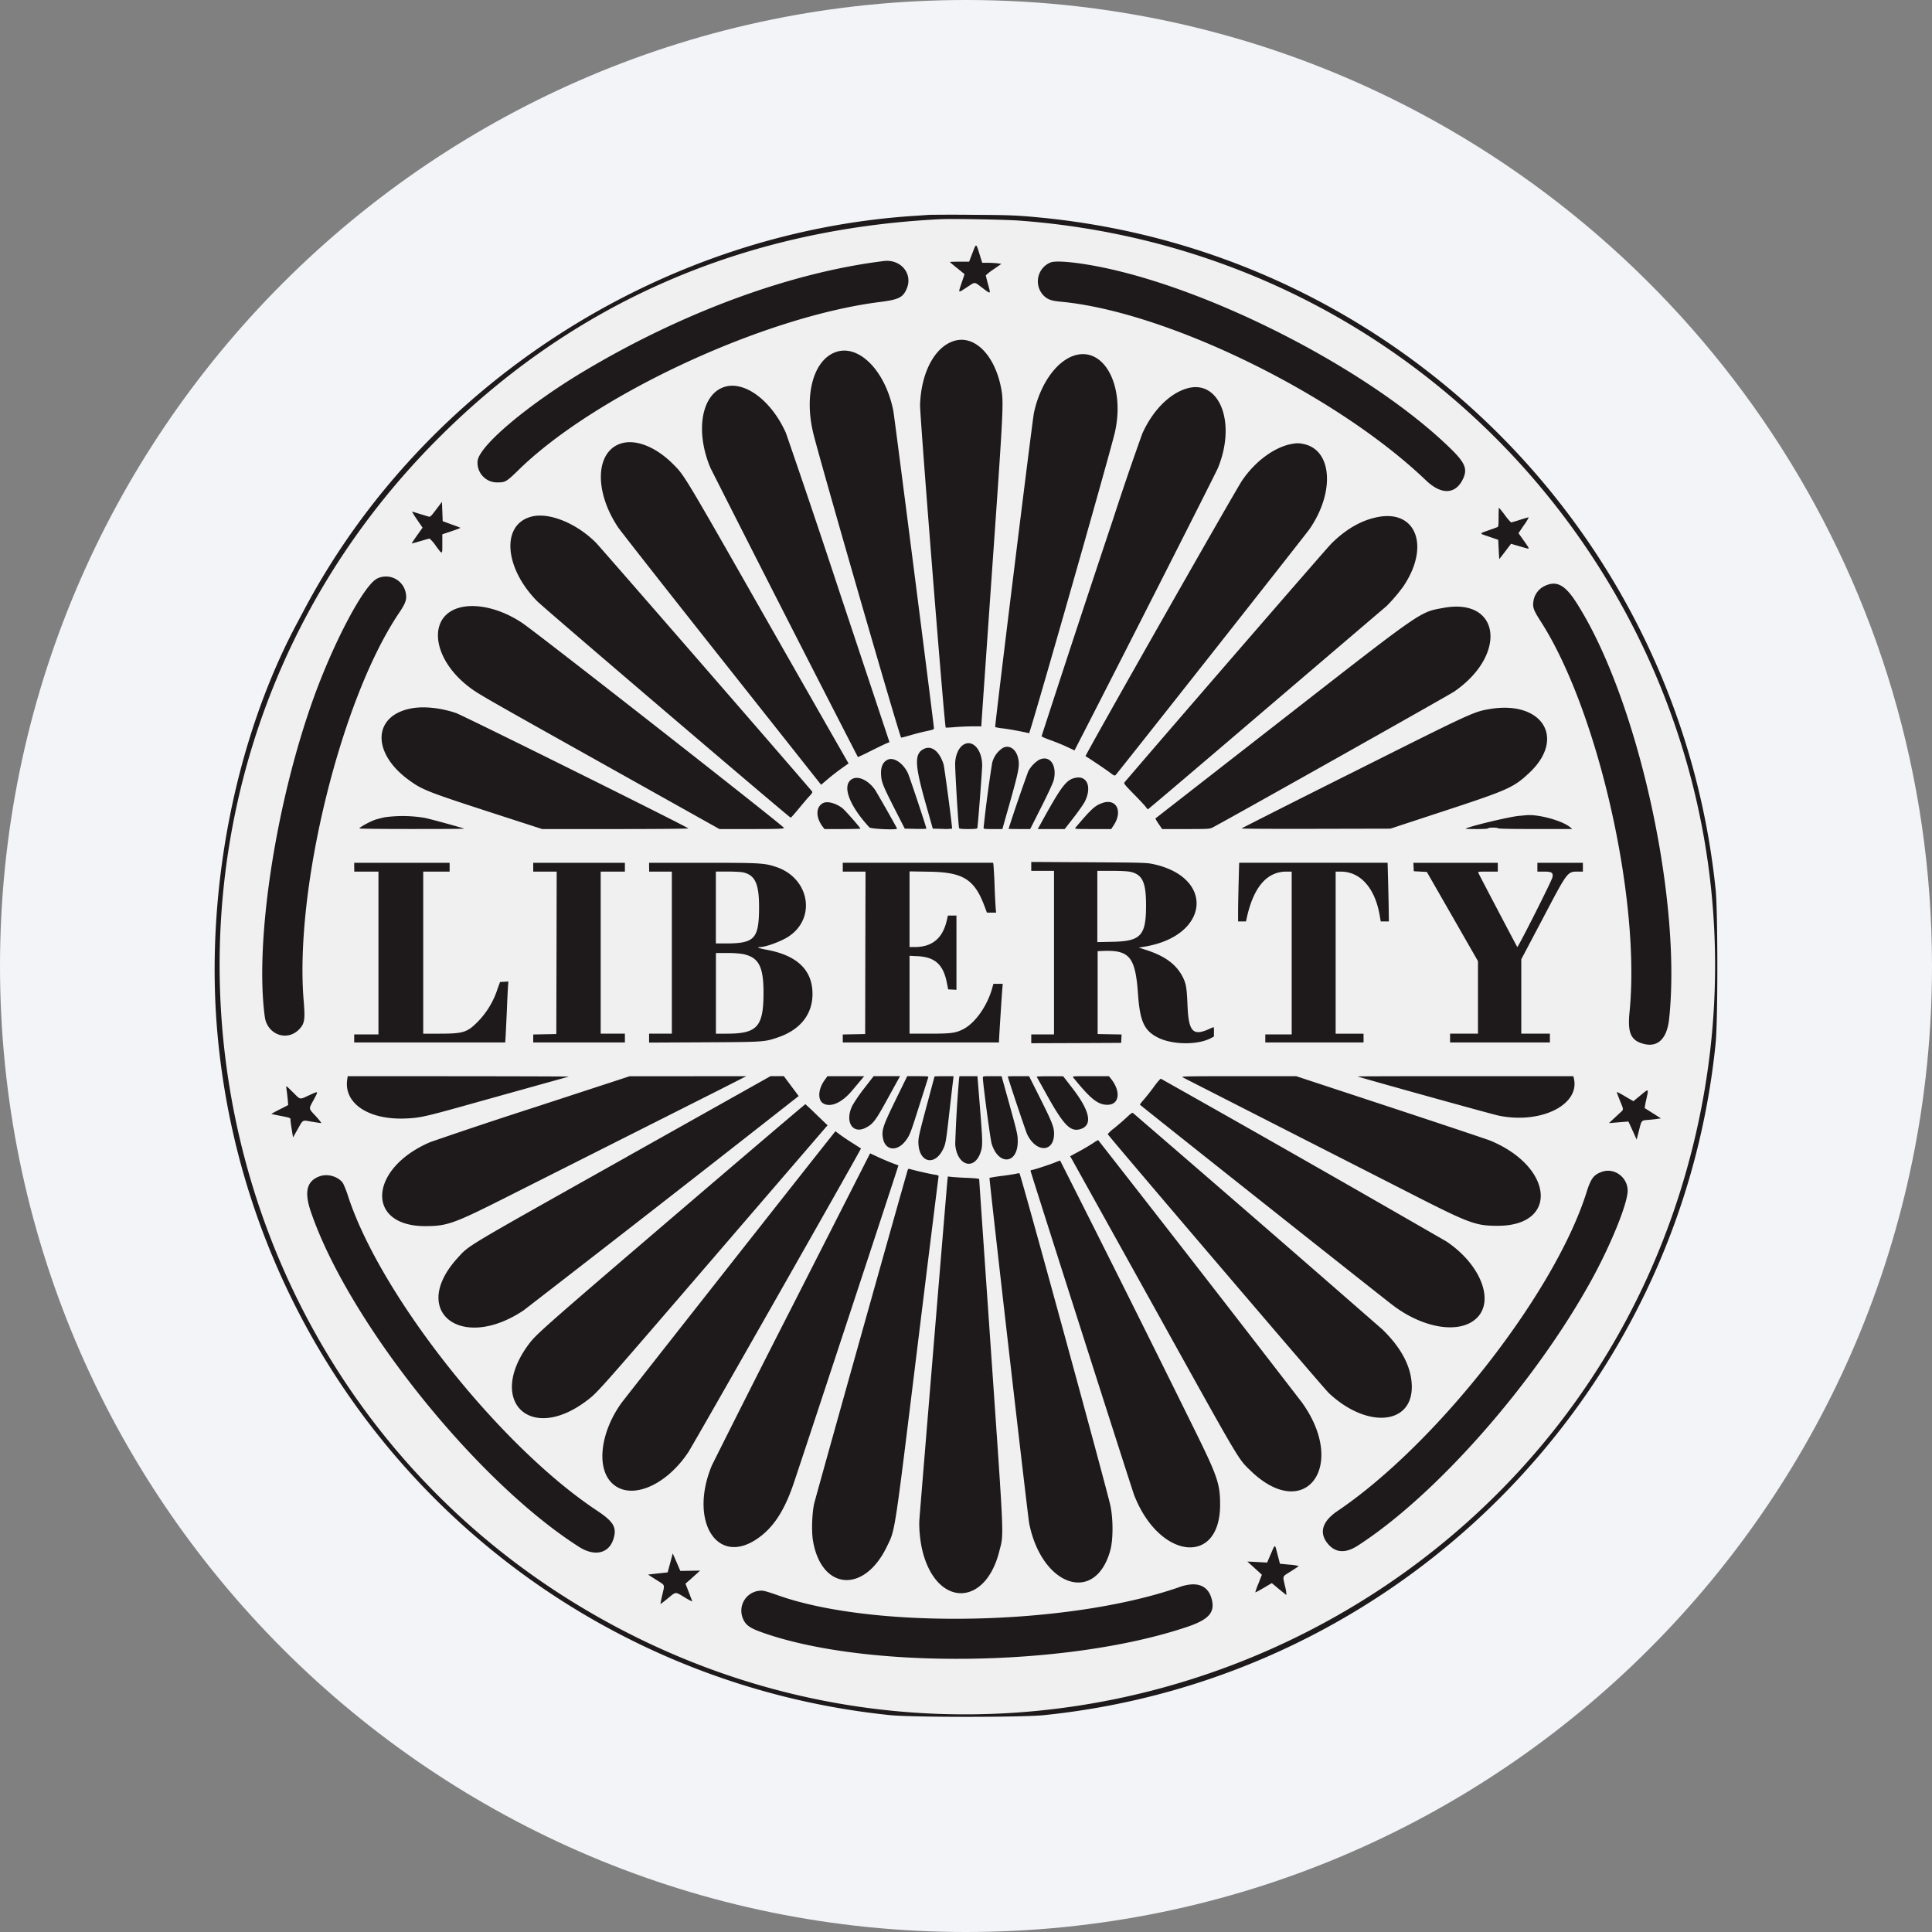 <svg width="36" height="36" fill="none" xmlns="http://www.w3.org/2000/svg"><rect width="100%" height="100%" fill="#808080" stroke="none"/><path d="M18 0c2.837 0 5.52.656 7.907 1.825C31.884 4.753 36 10.895 36 18c0 9.942-8.058 18-18 18-9.94 0-18-8.057-18-18C0 8.06 8.06 0 18 0z" fill="#F2F4F7"/><path fill-rule="evenodd" clip-rule="evenodd" d="M17.529 4.084c-3.686.183-6.835 1.556-9.357 4.078C2.128 14.206 2.896 24.2 9.794 29.254c6.967 5.105 16.896 2.67 20.719-5.08 3.718-7.536-.046-16.639-8.003-19.357-1.545-.528-3.455-.809-4.982-.733zm.723.652.05.16.112.001c.062 0 .142.006.178.01l.067.01-.145.101a.99.99 0 0 0-.145.113c0 .006.019.08.041.163.053.195.058.192-.101.073-.163-.122-.129-.12-.296-.012-.167.11-.162.115-.095-.083l.055-.164-.137-.11a1.677 1.677 0 0 1-.136-.116c0-.003.08-.006.179-.006h.179l.062-.162c.072-.187.067-.187.132.021zm-1.528.167a.372.372 0 0 1 .084.602c-.081.073-.123.086-.418.123-2.162.275-5.28 1.723-6.714 3.117-.24.233-.258.244-.403.244a.364.364 0 0 1-.372-.404c.034-.284.95-1.054 1.998-1.68 1.834-1.092 3.846-1.83 5.57-2.041a.47.47 0 0 1 .255.04zm3.36 0c2.084.274 5.358 1.903 6.948 3.458.262.256.313.373.236.547-.135.306-.404.322-.697.042-1.677-1.604-4.834-3.147-6.812-3.329-.346-.032-.518-.276-.384-.545.1-.2.238-.235.71-.173zm-1.96 1.479c.342.16.562.644.56 1.233 0 .113-.085 1.416-.199 3.024a842.649 842.649 0 0 0-.198 2.86v.035h-.167c-.093 0-.24.007-.33.015a1.17 1.17 0 0 1-.168.008c-.023-.022-.485-5.839-.478-6.016.03-.824.503-1.384.98-1.16zm-2.218.182c.34.119.635.553.74 1.093.02.102.72 5.57.756 5.903.003.032-.003.035-.14.064-.079.016-.211.05-.294.074a1.835 1.835 0 0 1-.176.047c-.025.001-1.485-5.056-1.634-5.657-.232-.937.158-1.73.748-1.524zm4.459.072c.363.133.552.785.41 1.417-.082.364-1.58 5.617-1.6 5.61a5.046 5.046 0 0 0-.484-.09.906.906 0 0 1-.147-.024c-.012-.01.69-5.703.721-5.85.158-.753.65-1.228 1.1-1.063zm-6.492.595c.304.118.588.426.772.838.028.063.474 1.384.99 2.937l.94 2.822-.064.027a8.356 8.356 0 0 0-.292.141 2.74 2.74 0 0 1-.234.11 817.235 817.235 0 0 1-2.745-5.383c-.383-.902-.025-1.746.633-1.492zm8.613.034c.372.182.465.833.207 1.458-.043.104-1.76 3.488-2.508 4.943l-.163.317-.14-.066a4.048 4.048 0 0 0-.306-.125.686.686 0 0 1-.168-.073c0-.014.39-1.197 1.333-4.046.267-.804.512-1.523.545-1.596.285-.63.825-.996 1.2-.812zm-10.564 1c.296.077.635.338.852.656.046.068.737 1.27 1.536 2.673a1624.6 1624.6 0 0 0 1.477 2.59l.025.042-.127.09c-.07.05-.185.14-.256.2l-.13.108-1.844-2.33c-1.863-2.353-1.98-2.505-2.081-2.713-.388-.794-.1-1.485.548-1.316zm12.359.008c.538.1.6.885.125 1.58-.066.096-3.562 4.53-3.616 4.586-.02.022-.027.02-.104-.04a7.667 7.667 0 0 0-.46-.307c-.017-.006 2.791-4.95 2.918-5.136.217-.32.559-.591.836-.661.147-.038.196-.041.3-.022zM8.41 9.771c.089.032.165.061.168.064a.942.942 0 0 1-.166.063l-.172.058v.176c0 .211.005.21-.121.04a.69.69 0 0 0-.116-.136c-.009 0-.086.021-.172.047a1.434 1.434 0 0 1-.16.043c-.003-.002.041-.07.098-.149l.103-.145-.106-.154c-.058-.084-.097-.15-.086-.146.019.007.223.07.302.093.033.01.043 0 .143-.131l.108-.142.007.18.007.18.162.059zm19.629-.173c.058.075.11.137.116.137.006 0 .08-.022.163-.048a2.41 2.41 0 0 1 .164-.048.748.748 0 0 1-.089.148l-.1.148.1.142c.116.164.116.16.012.129l-.165-.048-.086-.025-.11.145c-.06.079-.109.142-.11.139l-.01-.182-.009-.176-.17-.059c-.193-.065-.195-.052.015-.127a7.69 7.69 0 0 0 .138-.05c.021-.008.024-.03.024-.186 0-.097.003-.176.006-.176s.053.062.11.137zm-17.653.061c.245.078.51.246.718.455a878.57 878.57 0 0 1 4.022 4.626c.018.022.013.032-.06.113-.045.05-.135.155-.201.236a1.273 1.273 0 0 1-.132.147c-.024 0-4.595-3.902-4.723-4.032-.82-.832-.574-1.847.376-1.545zm15.568-.033c.52.084.61.685.195 1.299a3.054 3.054 0 0 1-.313.368l-2.23 1.903a274.843 274.843 0 0 1-2.216 1.883c-.006 0-.022-.016-.035-.036a4.119 4.119 0 0 0-.222-.239c-.183-.187-.198-.206-.179-.228.85-.994 3.768-4.363 3.85-4.445.372-.368.808-.56 1.15-.505zm-18.632 1.14c.271.095.317.354.115.652-1.084 1.604-1.956 5.15-1.779 7.236.03.35.017.424-.09.532-.227.226-.59.089-.635-.24-.266-1.963.563-5.748 1.665-7.602.337-.566.466-.67.724-.578zm21.769.15c.09.042.146.104.27.295 1.14 1.76 1.98 5.515 1.74 7.773-.04.377-.216.543-.49.463-.227-.066-.286-.206-.248-.59.21-2.104-.591-5.627-1.658-7.283-.124-.192-.148-.254-.136-.353.03-.257.296-.413.522-.306zm-20.07.397c.236.04.49.147.712.298.303.205 4.89 3.799 4.875 3.818-.013.015-.121.019-.61.019h-.594L11.23 14.23c-2.583-1.446-2.486-1.387-2.708-1.628-.66-.712-.377-1.442.5-1.29zm18.334.02c.664.17.52 1.02-.263 1.556-.099.067-4.269 2.413-4.498 2.53-.053.027-.076.029-.498.029h-.442l-.065-.097a.617.617 0 0 1-.061-.1l2.273-1.772a215.926 215.926 0 0 1 2.399-1.855c.397-.264.83-.373 1.155-.29zm-19.122 1.88c.273.055.338.086 2.495 1.167 1.146.574 2.09 1.05 2.097 1.056.007.007-.593.012-1.356.012h-1.368l-.948-.308c-1.2-.39-1.29-.425-1.54-.609-.911-.667-.497-1.547.62-1.319zm20.12.014c.798.223.551 1.12-.424 1.538-.068.029-.55.193-1.073.364l-.95.312-1.394.004a36.924 36.924 0 0 1-1.38-.009c.06-.055 4.176-2.095 4.327-2.145.302-.1.672-.126.893-.064zm-10.214.647c.095.062.16.222.16.39.001.1-.078 1.136-.088 1.167-.005.012-.051.017-.171.017-.12 0-.166-.005-.17-.017a21.808 21.808 0 0 1-.073-1.215c.012-.266.19-.443.342-.342zm.749.095c.14.14.131.264-.062.95l-.149.529h-.175c-.168 0-.175-.001-.175-.029 0-.076.14-1.136.159-1.201.074-.257.271-.38.402-.25zm-1.51-.013c.087.04.153.132.202.282.016.05.16 1.131.16 1.202 0 .005-.082.007-.18.005l-.18-.004-.143-.506c-.16-.568-.178-.68-.134-.815.054-.166.148-.221.275-.164zm-.67.215a.574.574 0 0 1 .21.242c.033.072.343 1.002.343 1.027 0 .005-.09.007-.202.005l-.201-.004-.174-.342c-.232-.456-.258-.52-.267-.65-.017-.242.11-.364.29-.278zm2.87.011c.137.147.107.295-.174.852l-.209.414h-.202a2.83 2.83 0 0 1-.201-.004c0-.022.345-1.03.368-1.074.105-.205.313-.299.418-.188zm.619.334c.161.104.096.347-.191.717l-.168.215h-.502l.055-.1c.217-.395.363-.64.418-.702.127-.145.285-.197.388-.13zm-4.095.015a.63.63 0 0 1 .202.186c.04.059.41.71.41.723 0 .028-.488.007-.515-.023a3.622 3.622 0 0 1-.355-.482c-.145-.302.004-.534.258-.404zm-.527.458c.11.05.456.392.456.45 0 .005-.15.009-.334.009h-.335l-.034-.045c-.217-.285-.056-.553.247-.414zm5.2.002c.085.082.076.236-.023.385l-.047.072h-.344c-.326 0-.342-.001-.323-.024.24-.286.337-.384.421-.428.124-.065.251-.067.316-.005zm7.843.211c.259.023.513.107.637.21l.04.035h-.685c-.444 0-.69-.004-.695-.013-.004-.007-.048-.013-.096-.013-.05 0-.088.006-.088.013 0 .009-.08.014-.214.014a1.67 1.67 0 0 1-.208-.006c.01-.012.59-.169.732-.199.117-.025.186-.034.4-.053.012 0 .091.005.177.012zm-20.7.039c.146.032.719.19.73.2.003.004-.434.007-.973.007-.539 0-.98-.005-.98-.01 0-.023.206-.135.305-.167.234-.076.652-.09.919-.03zm13.539.854c.48.095.76.319.822.658.077.42-.309.779-.952.886l-.11.018.137.044c.355.114.566.27.685.507.062.124.074.196.088.533.02.484.102.57.408.43a.953.953 0 0 1 .079-.033c.003 0 .005.04.005.089v.088l-.066.034c-.248.126-.71.12-.975-.014-.259-.13-.338-.303-.374-.813-.048-.684-.155-.82-.636-.802l-.116.004v1.544l.223.004.223.004-.004.078-.004.078-.837.004-.837.003v-.164h.423v-3.048h-.424v-.166l1.063.006c.926.005 1.078.008 1.179.028zm-13.08.064v.082h-.492v3.02h.297c.45 0 .522-.023.721-.224a1.55 1.55 0 0 0 .367-.611l.047-.128.077-.004.078-.005-.008.107c-.004.059-.014.26-.021.448a23.49 23.49 0 0 1-.022.462l-.008.12H6.6v-.151h.451V16.24H6.6v-.164h1.778v.082zm3.266 0v.082h-.451v3.02h.451v.164H9.936v-.149l.215-.004.215-.004.004-1.514.003-1.513h-.438v-.164h1.709v.082zm2.572-.062c1.025.154 1.096 1.263.097 1.517a1.446 1.446 0 0 1-.157.034c-.067 0-.008.024.116.047.554.1.842.354.867.767.024.405-.203.715-.631.864-.262.09-.254.09-1.384.096l-1.029.005v-.166h.424v-3.02h-.424v-.164h.995c.801 0 1.02.004 1.126.02zm4.295.01c.004.017.013.2.021.407.009.207.019.402.023.434l.007.058h-.172l-.046-.122c-.186-.498-.399-.63-1.024-.64l-.372-.006v1.41h.095c.323 0 .52-.16.596-.485l.024-.102h.16v1.381l-.078-.004-.077-.004-.026-.13c-.068-.335-.221-.472-.547-.488l-.147-.007v1.452h.365c.41 0 .492-.011.634-.082.216-.11.438-.418.533-.741l.031-.106h.174l-.008.092c-.01.11-.062.93-.062.972v.03h-2.911v-.15l.208-.004.209-.004.003-1.514.004-1.513h-.424v-.164h2.801l.006.03zm7.354.301.012.547.003.215h-.152l-.018-.106c-.087-.515-.359-.823-.729-.823h-.092v3.02h.52v.164h-1.832v-.15h.492V16.24h-.1c-.36 0-.609.287-.735.853l-.017.076h-.146v-.175c0-.097.004-.343.009-.547l.009-.371h2.767l.009.331zm2.044-.25v.083h-.186c-.171 0-.185.002-.176.024.007.02.716 1.37.725 1.38.013.017.644-1.234.656-1.3.016-.085-.013-.104-.16-.104h-.12v-.164h.847v.164h-.079c-.213 0-.197-.02-.67.876l-.4.758v1.386h.534v.164h-1.86v-.164h.52V17.91l-.476-.831-.477-.832-.121-.006-.122-.007-.004-.079-.004-.078h1.573v.082zm-7.462.733v.664l.283-.005c.529-.01.624-.115.624-.68 0-.562-.08-.642-.637-.643h-.27v.664zm-7.108.02v.67l.195-.001c.507 0 .597-.086.608-.577.016-.65-.07-.762-.585-.762h-.218v.67zm0 1.598v.752h.2c.573 0 .688-.128.688-.767.001-.598-.126-.735-.68-.736h-.208v.752zm-2.74 1.553a1414.015 1414.015 0 0 0-1.982.553c-.713.198-.807.218-1.074.228-.683.024-1.14-.285-1.073-.726l.01-.063 2.066.001c1.137 0 2.06.004 2.053.007zm2.788.256a14552.88 14552.88 0 0 0-3.923 1.977c-1.01.51-1.128.552-1.537.553-1.119.003-1.057-1.075.089-1.565a94.3 94.3 0 0 1 1.922-.64l1.795-.587h1.087l1.086-.002-.519.264zm1.357-.079.138.185-.065.05c-.983.777-4.962 3.877-5.059 3.942-1.17.784-2.138.015-1.23-.977.223-.242.066-.148 3.157-1.884l2.671-1.501h.25l.138.185zm1.299-.113-.16.19c-.19.228-.394.323-.535.25-.117-.06-.108-.269.02-.443l.051-.069h.684l-.06.072zm.688 0-.2.365c-.214.39-.263.455-.399.524-.25.128-.396-.118-.248-.415.028-.056.129-.202.223-.324l.172-.222h.493l-.04.072zm.567-.053-.166.522c-.17.54-.181.566-.265.672-.154.195-.367.172-.412-.046-.032-.157-.009-.227.248-.754l.202-.413h.2c.167 0 .2.003.194.02zm.463.04a70.85 70.85 0 0 0-.069.597c-.064.566-.071.61-.124.714-.152.3-.426.244-.453-.092-.01-.115.001-.166.162-.762.074-.277.135-.506.135-.51 0-.003.08-.006.179-.006h.178l-.008.058zm.497.498c.053.654.054.74.015.858-.117.353-.44.255-.474-.144-.006-.078.055-1.112.072-1.227l.007-.044h.335l.045.557zm.555-.014c.143.516.15.55.15.673 0 .424-.358.455-.485.043a19.744 19.744 0 0 1-.164-1.23c0-.028.007-.029.175-.029h.174l.15.543zm.575-.119c.216.432.252.526.252.648 0 .35-.33.36-.5.014a27.672 27.672 0 0 1-.36-1.08c0-.004.088-.006.197-.006h.198l.213.424zm.6-.192c.323.42.374.678.15.752-.187.062-.31-.06-.62-.615l-.201-.359c-.004-.005.106-.01.244-.01l.25.001.178.232zm.715-.18c.19.24.154.481-.07.48-.177 0-.313-.108-.636-.509-.017-.022.003-.023.324-.023h.342l.04.051zm5.208.528c.968.319 1.805.599 1.861.622 1.178.49 1.272 1.587.137 1.586-.426 0-.524-.038-1.797-.69a1920.624 1920.624 0 0 0-4.066-2.072c-.047-.024-.021-.025 1.03-.025l1.077-.001 1.758.58zm3.414-.546c.124.495-.607.863-1.395.703a140.5 140.5 0 0 1-2.63-.732c-.003-.003.9-.005 2.005-.005h2.012l.008.034zm-5.095 1.485c2.834 1.61 2.796 1.587 3.024 1.815 1.059 1.058-.084 1.868-1.31.928a981.582 981.582 0 0 1-4.704-3.732c0-.005.033-.048.075-.095a4.62 4.62 0 0 0 .188-.24c.063-.085.12-.15.13-.146.01.002 1.178.664 2.597 1.47zM5.597 20.478c.008 0 .082-.03.163-.068.182-.083.177-.088.084.086-.095.177-.099.152.04.304.066.071.11.129.1.128-.01 0-.09-.012-.176-.026-.183-.03-.154-.048-.27.156l-.078.137-.023-.143a2.369 2.369 0 0 1-.024-.18c-.001-.043.004-.04-.2-.08a1.83 1.83 0 0 1-.155-.035c-.002-.002.065-.04.15-.082l.16-.082a3.4 3.4 0 0 0-.033-.32c-.007-.047-.005-.046.12.078a1 1 0 0 0 .142.127zm25.08.007a1.301 1.301 0 0 0-.03.163l.153.097.15.095-.055.009c-.03.005-.108.014-.175.019-.14.012-.129-.003-.185.218l-.039.15-.023-.053-.076-.168-.054-.116-.113.009a8.32 8.32 0 0 0-.182.015l-.068.006.062-.058.133-.124c.086-.078.085-.053.01-.24a1.315 1.315 0 0 1-.058-.16 1.53 1.53 0 0 1 .157.085l.152.088.134-.11c.156-.13.152-.133.107.075zm-15.458.29.202.196-.028.03-2.074 2.409c-2.493 2.896-2.359 2.755-2.796 2.929-1.03.408-1.35-.649-.462-1.524.145-.142 4.931-4.244 4.946-4.239.005.002.1.092.212.2zm8.166 1.93c2.684 2.322 2.605 2.247 2.787 2.61.531 1.05-.493 1.512-1.416.638a498.798 498.798 0 0 1-4.115-4.819.696.696 0 0 1 .123-.112 4.82 4.82 0 0 0 .23-.2c.085-.08.105-.093.122-.078.012.009 1.033.892 2.27 1.961zM15.883 21.3l.16.102c.01.007-3.126 5.523-3.219 5.662-.437.654-1.117.913-1.444.55-.269-.298-.181-.94.2-1.47a1533.7 1533.7 0 0 1 3.86-4.903l.127-.16.08.06c.044.034.15.105.236.16zm6.446 2.34c2.215 2.856 2.07 2.66 2.179 2.942.42 1.084-.384 1.627-1.212.818-.232-.227-.161-.106-1.824-3.101l-1.506-2.709-.026-.043.157-.085a4.787 4.787 0 0 0 .365-.217c.005 0 .845 1.077 1.867 2.394zm-5.716-1.972c.067.025.125.047.128.05.004.003-1.786 5.437-1.956 5.936-.176.518-.39.834-.697 1.035-.744.485-1.249-.365-.821-1.384.028-.069.703-1.404 1.499-2.968l1.447-2.844.138.065c.076.036.194.085.262.11zm4.273 2.21c1.977 3.973 1.85 3.686 1.85 4.166-.003 1.146-1.137 1.015-1.603-.184-.038-.097-1.93-6.02-1.93-6.04 0-.008.01-.015.02-.015.029 0 .335-.1.438-.143a.801.801 0 0 1 .093-.035c.005 0 .515 1.013 1.132 2.252zm-3.754-2.047c.09.022.208.047.263.056.096.015.098.016.092.052-.004.02-.18 1.436-.39 3.146-.441 3.589-.414 3.408-.573 3.739-.424.878-1.223.81-1.376-.117-.028-.172-.018-.5.022-.684.02-.09 1.663-5.953 1.745-6.223.005-.015.016-.021.03-.017l.187.047zm12.945.007c.243.072.304.28.189.638-.658 2.049-3.053 5.098-4.971 6.33-.223.142-.408.132-.548-.032-.175-.205-.114-.42.176-.617 1.855-1.254 4.054-4.07 4.64-5.942.107-.338.262-.452.514-.377zm-10.244 3.035c.958 3.523.894 3.263.893 3.615-.005 1.388-1.263 1.31-1.548-.095-.027-.137-.75-6.433-.74-6.443a2.59 2.59 0 0 1 .225-.035c.12-.016.24-.035.266-.041a.275.275 0 0 1 .067-.01c.014.001.262.895.837 3.009zM6.206 21.915c.147.05.195.115.285.39.609 1.848 2.825 4.645 4.627 5.84.313.208.377.313.316.522-.081.28-.349.346-.644.158-1.613-1.027-3.644-3.383-4.626-5.368-.264-.534-.442-1.01-.443-1.189a.367.367 0 0 1 .485-.353zm11.818.034c.147.006.222.014.222.024 0 .008.099 1.459.221 3.223.248 3.588.239 3.37.155 3.705-.261 1.051-1.173 1.049-1.433-.004a2.2 2.2 0 0 1-.057-.586c.014-.201.511-6.223.52-6.308l.01-.08.07.008c.038.005.17.012.292.018zm5.77 6.972.043.169.013.049.177.017a.77.77 0 0 1 .172.027 1.816 1.816 0 0 1-.144.097c-.17.107-.155.072-.11.277a.63.63 0 0 1 .025.165 5.134 5.134 0 0 1-.142-.114l-.13-.108-.151.089a1.254 1.254 0 0 1-.156.084 1.367 1.367 0 0 1 .059-.167l.063-.162-.06-.056-.136-.123-.075-.067.184.01.185.01.068-.159c.081-.189.076-.187.114-.038zm-10.933.35.184-.004-.048.044-.135.122-.088.077.059.155.066.172c.003.01-.06-.022-.142-.071-.182-.11-.154-.111-.314.02a1.77 1.77 0 0 1-.137.105 2.28 2.28 0 0 1 .035-.174c.046-.202.06-.168-.119-.282l-.146-.094.081-.01.183-.02.101-.01.033-.124.047-.176.014-.054.071.163.071.163.184-.003zm9.491.27a.37.37 0 0 1 .195.514c-.064.125-.117.157-.433.263-2.25.754-6.016.795-7.95.087-.197-.072-.27-.128-.319-.24a.373.373 0 0 1 .3-.522c.07-.01.109 0 .377.093 1.812.632 5.403.554 7.455-.162.195-.068.266-.075.375-.034z" fill="#F0F0F0"/><path fill-rule="evenodd" clip-rule="evenodd" d="m17.337 4.002-.294.02c-4.745.305-9.162 3.157-11.378 7.346l-.133.25c-1.16 2.177-1.713 5.034-1.48 7.643A14.02 14.02 0 0 0 16.595 31.96c.41.041 2.443.041 2.85 0 6.612-.674 11.854-5.913 12.523-12.517.043-.419.043-2.46 0-2.87-.685-6.626-5.937-11.863-12.553-12.516-.462-.045-.582-.05-1.285-.054a34.33 34.33 0 0 0-.793 0zm1.647.108c8.88.652 14.883 9.248 12.417 17.782-2.405 8.329-11.854 12.465-19.607 8.584C3.292 26.219 1.452 14.882 8.172 8.162c2.522-2.522 5.671-3.895 9.357-4.078.215-.01 1.194.007 1.455.026zm-.864.604-.062.162h-.18c-.098 0-.178.003-.178.006 0 .004.062.056.137.116l.136.11a15 15 0 0 1-.055.164c-.066.198-.072.193.095.083.167-.109.133-.11.296.012.159.12.154.122.101-.073a2.833 2.833 0 0 1-.041-.163.99.99 0 0 1 .145-.113l.145-.101-.066-.01a1.827 1.827 0 0 0-.179-.01h-.112l-.05-.162c-.065-.208-.06-.208-.132-.02zm-1.65.15c-1.725.211-3.737.949-5.57 2.042-1.049.624-1.966 1.394-2 1.68a.364.364 0 0 0 .372.403c.145 0 .164-.01.403-.244 1.434-1.394 4.553-2.842 6.714-3.117.355-.045.433-.082.504-.243.124-.28-.105-.56-.425-.521zm3.107.026a.38.38 0 0 0-.134.614c.074.075.146.101.316.117 1.978.182 5.135 1.725 6.812 3.33.293.28.562.263.697-.043.077-.174.026-.291-.236-.547-1.485-1.451-4.448-2.982-6.572-3.395-.428-.083-.782-.114-.883-.076zm-1.81 1.466c-.354.117-.602.588-.623 1.185-.007.177.455 5.994.478 6.016.003.003.079 0 .168-.008.09-.008.238-.014.33-.015h.167V13.5c0-.02.09-1.307.198-2.86.204-2.896.216-3.124.179-3.353-.106-.653-.5-1.062-.896-.931zm-2.217.213c-.402.165-.568.809-.392 1.519.15.6 1.61 5.658 1.634 5.657.014-.001.093-.022.176-.046a3.97 3.97 0 0 1 .294-.075c.137-.029.143-.032.14-.064-.036-.333-.736-5.801-.756-5.903-.149-.76-.66-1.267-1.096-1.088zm4.519.042c-.356.078-.685.523-.804 1.087-.03.148-.733 5.841-.721 5.85a.908.908 0 0 0 .147.025c.119.014.42.071.484.09.02.007 1.518-5.246 1.6-5.61.186-.827-.172-1.558-.706-1.442zm-6.575.6c-.426.139-.543.833-.254 1.512a873.6 873.6 0 0 0 2.745 5.383c.002.003.108-.046.234-.11.126-.063.258-.127.292-.141l.063-.027-.939-2.822a208.317 208.317 0 0 0-.99-2.937c-.27-.607-.773-.981-1.151-.858zm8.62.028c-.324.095-.634.409-.828.838a54.09 54.09 0 0 0-.545 1.596 491.24 491.24 0 0 0-1.333 4.046c0 .007.075.04.168.073.091.033.23.089.306.125l.14.066.163-.317c.748-1.455 2.465-4.84 2.508-4.943.35-.846.03-1.664-.579-1.484zM11.552 8.27c-.461.167-.476.899-.032 1.56.05.073.92 1.182 1.935 2.463l1.845 2.33.129-.109c.07-.06.186-.149.256-.199l.127-.09-.025-.042a1624.6 1624.6 0 0 1-1.478-2.59c-1.573-2.764-1.552-2.728-1.762-2.94-.333-.335-.717-.482-.995-.383zm12.55-.003c-.33.046-.706.316-.958.688-.127.187-2.935 5.13-2.917 5.136.023.008.374.243.459.308.077.058.083.06.104.04.054-.057 3.55-4.49 3.616-4.587.475-.695.413-1.48-.125-1.58a.422.422 0 0 0-.178-.005zM8.127 9.494c-.1.132-.11.141-.143.131-.08-.023-.283-.086-.302-.093-.01-.004.028.062.086.146l.106.154-.103.145c-.057.08-.101.147-.099.149.002.002.075-.017.16-.043.087-.026.164-.047.173-.047a.69.69 0 0 1 .116.135c.126.17.121.172.121-.039v-.176l.172-.058c.094-.031.169-.06.166-.063a2.574 2.574 0 0 0-.169-.064l-.162-.06-.007-.18-.007-.18-.108.143zm19.797.143c0 .155-.003.178-.024.186a7.372 7.372 0 0 1-.138.05c-.21.075-.208.062-.016.127l.171.059.009.176a6.6 6.6 0 0 0 .01.182c.001.003.05-.06.11-.14l.11-.144.085.025.166.048c.104.03.104.035-.011-.129l-.101-.142.1-.148a.752.752 0 0 0 .09-.148c-.007 0-.08.021-.165.048a2.446 2.446 0 0 1-.163.048.996.996 0 0 1-.116-.137 1.694 1.694 0 0 0-.11-.137c-.004 0-.007.08-.007.176zM9.905 9.626c-.568.143-.514.95.106 1.578.128.13 4.699 4.032 4.723 4.032.006 0 .065-.066.132-.147.066-.08.156-.187.2-.236.074-.08.08-.091.06-.113-.615-.72-3.947-4.552-4.02-4.626-.364-.365-.873-.572-1.201-.488zm15.781.006c-.308.056-.6.221-.88.499-.083.082-3.001 3.45-3.851 4.445-.019.022-.004.041.179.228.11.112.21.22.222.24.013.019.029.035.035.035.007 0 1.004-.847 2.216-1.883a3245.42 3245.42 0 0 1 2.23-1.903 3.05 3.05 0 0 0 .313-.368c.495-.733.248-1.422-.464-1.293zm-18.66 1.15c-.242.12-.789 1.145-1.17 2.19-.712 1.96-1.114 4.56-.922 5.974.044.329.408.466.634.24.108-.108.12-.181.091-.532-.177-2.085.695-5.633 1.779-7.236.123-.182.148-.258.121-.377a.375.375 0 0 0-.533-.26zm21.765.133a.374.374 0 0 0-.22.306c-.013.099.011.16.135.353 1.067 1.656 1.869 5.18 1.658 7.283-.038.384.021.524.248.59.274.08.45-.086.49-.463.24-2.258-.6-6.013-1.74-7.773-.203-.313-.36-.394-.571-.296zm-20.19.398c-.638.139-.571.934.124 1.476.176.136.217.16 2.505 1.441l2.175 1.218H14c.489 0 .597-.004.61-.02.016-.018-4.572-3.612-4.875-3.817-.372-.252-.812-.368-1.133-.298zm18.302.013c-.457.083-.354.012-3.1 2.153l-2.274 1.772a.619.619 0 0 0 .06.1l.066.097h.442c.422 0 .444-.002.498-.029.23-.117 4.4-2.463 4.498-2.53.997-.683.867-1.754-.19-1.563zM7.663 13.2c-.716.135-.741.825-.05 1.331.252.184.34.22 1.541.61l.948.307h1.368c.763 0 1.363-.005 1.356-.012-.053-.047-4.202-2.108-4.332-2.151-.29-.097-.602-.129-.831-.085zm20.084.014c-.291.05-.33.069-2.53 1.172a289.58 289.58 0 0 0-2.084 1.05c-.008.007.578.01 1.38.008l1.394-.003.95-.312c1.245-.408 1.345-.453 1.636-.725.694-.648.245-1.363-.746-1.19zm-9.804.669c-.081.055-.138.186-.145.333-.005.106.059 1.172.073 1.215.004.012.05.017.17.017.12 0 .166-.005.17-.017.01-.031.09-1.067.09-1.167 0-.302-.186-.499-.358-.381zm.734.06a.46.46 0 0 0-.19.275 24.367 24.367 0 0 0-.159 1.201c0 .028.007.029.175.029h.175l.15-.53c.164-.586.178-.67.136-.818-.046-.157-.173-.227-.287-.158zm-1.45.007c-.19.082-.187.28.011.985l.143.506.18.004a.93.93 0 0 0 .18-.005c0-.071-.144-1.152-.16-1.202-.076-.234-.216-.348-.355-.288zm-.684.205c-.094.042-.136.14-.125.295.009.129.035.193.267.65l.174.341.201.004c.111.002.202 0 .202-.005 0-.025-.31-.955-.342-1.027-.085-.188-.262-.31-.377-.258zm2.81.008a.58.58 0 0 0-.192.207 30.476 30.476 0 0 0-.368 1.074c0 .002.09.004.201.004h.202l.209-.414c.12-.237.217-.448.229-.495.07-.286-.078-.484-.282-.376zm.696.329c-.177.03-.265.144-.657.857l-.055.099h.502l.168-.215c.092-.119.185-.253.208-.298.13-.263.048-.48-.166-.444zm-4.164.02c-.206.106-.075.483.315.905.027.03.515.051.515.023 0-.013-.37-.664-.41-.723-.12-.173-.305-.263-.42-.205zm-.55.453c-.135.072-.138.264-.006.438l.034.045h.335c.183 0 .334-.004.334-.008 0-.018-.287-.344-.334-.38-.126-.096-.282-.137-.362-.095zm5.214-.005c-.144.048-.21.108-.51.464-.02.023-.003.024.323.024h.344l.047-.072c.17-.257.052-.5-.204-.416zm7.752.243c-.175.015-.956.203-.991.239-.004.003.09.006.208.006.133 0 .214-.005.214-.014 0-.007.038-.013.088-.013.048 0 .092.006.096.013.006.009.252.014.695.013h.686l-.041-.034c-.145-.121-.588-.243-.814-.223l-.14.013zm-21.129.025a2.472 2.472 0 0 0-.17.043c-.1.032-.305.144-.305.166 0 .006.44.01.98.01.538 0 .975-.002.971-.006-.01-.01-.583-.168-.728-.2a2.465 2.465 0 0 0-.748-.013zm12.044.916v.083h.424v3.048h-.424v.164l.838-.003.837-.004.004-.078.004-.078-.223-.004-.223-.004v-1.544l.116-.005c.48-.016.588.119.636.803.036.51.115.684.374.813.265.133.727.14.975.014l.066-.034v-.088a.388.388 0 0 0-.005-.089.973.973 0 0 0-.08.034c-.305.14-.387.053-.407-.43-.014-.338-.026-.41-.088-.534-.12-.237-.33-.393-.684-.507l-.137-.044.11-.018c1.22-.203 1.312-1.31.129-1.544-.101-.02-.253-.023-1.179-.028l-1.063-.006v.083zm-12.615.015v.082h.451v3.034H6.6v.15h2.814l.008-.12.022-.46c.007-.189.017-.39.021-.449l.008-.107-.078.005-.077.004-.047.128a1.55 1.55 0 0 1-.367.611c-.199.201-.271.224-.721.224h-.297v-3.02h.492v-.164H6.6v.082zm3.335 0v.082h.437l-.003 1.513-.004 1.514-.215.004-.215.004v.149h1.708v-.164h-.451v-3.02h.451v-.164H9.936v.082zm2.16 0v.082h.423v3.02h-.424v.166l1.029-.005c1.13-.006 1.122-.006 1.384-.096.428-.149.655-.459.63-.864-.024-.413-.312-.668-.866-.767-.124-.023-.183-.046-.116-.047.115 0 .41-.11.547-.203.513-.348.375-1.087-.242-1.291-.222-.073-.289-.077-1.371-.077h-.995v.082zm3.608 0v.082h.424l-.004 1.513-.003 1.514-.209.004-.208.004v.149h2.911v-.029c0-.041.052-.862.062-.972l.008-.092h-.174l-.03.106c-.096.323-.318.631-.534.74-.142.072-.225.083-.634.083h-.365V17.81l.146.007c.327.016.48.153.548.489l.026.13.077.003.077.005V17.06h-.159l-.024.102c-.077.325-.273.485-.596.485h-.095v-1.41l.372.006c.626.01.838.142 1.024.64l.046.122h.172l-.007-.058a12.085 12.085 0 0 1-.022-.434 9.349 9.349 0 0 0-.022-.407l-.006-.03h-2.801v.082zm7.376.289c-.005.204-.01.45-.01.546v.176h.147l.017-.076c.126-.566.374-.853.736-.853h.099v3.034h-.492v.15h1.831v-.164h-.52v-3.02h.094c.369 0 .641.308.728.823l.018.106h.152l-.003-.215a57.491 57.491 0 0 0-.012-.547l-.009-.332H23.09l-.01.372zm3.26-.293.004.079.122.007.121.006.477.832.476.831v1.351h-.52v.164h1.86v-.164h-.533v-1.386l.4-.758c.472-.897.456-.876.67-.876h.078v-.164h-.848v.164h.121c.147 0 .176.019.16.105-.012.065-.643 1.316-.656 1.3-.009-.011-.718-1.36-.725-1.381-.009-.023.005-.024.176-.024h.186v-.164h-1.573l.004.078zm-5.275.09c.224.053.29.195.29.624 0 .566-.096.67-.625.68l-.283.006v-1.328h.27c.178 0 .296.007.348.019zm-7.222.01c.24.052.312.23.3.748-.012.49-.102.576-.609.577h-.195v-1.34h.218c.12 0 .249.007.286.015zm.004 1.523c.29.061.38.231.38.716 0 .64-.115.767-.687.767h-.2v-1.503h.208a1.8 1.8 0 0 1 .3.02zM6.47 20.116c-.066.44.39.75 1.073.726.267-.01.361-.03 1.074-.228a1423.55 1423.55 0 0 1 1.982-.553c.007-.003-.916-.006-2.053-.007l-2.067-.001-.009.063zm3.468.525a95.53 95.53 0 0 0-1.922.641c-1.146.49-1.208 1.568-.09 1.565.41-.001.527-.043 1.538-.553a22283.56 22283.56 0 0 1 3.923-1.977l.52-.264-1.087.001h-1.087l-1.795.587zm1.747.913c-3.091 1.736-2.934 1.642-3.156 1.884-.909.992.06 1.761 1.23.977a811.18 811.18 0 0 0 5.058-3.941l.065-.051-.138-.185-.138-.185h-.249l-2.672 1.5zm3.684-1.432c-.128.174-.138.383-.021.443.14.073.346-.022.535-.25l.16-.19.06-.072h-.684l-.05.069zm.738.153a2.904 2.904 0 0 0-.223.324c-.148.297-.001.543.248.415.136-.07.185-.134.398-.524l.201-.365.04-.072h-.492l-.172.222zm.596.191c-.257.526-.28.597-.248.754.045.218.258.241.412.046.084-.106.094-.132.265-.672l.166-.522c.007-.016-.026-.019-.193-.019h-.2l-.202.413zm.71-.407c0 .004-.062.233-.136.51-.16.596-.171.647-.162.762.027.336.301.392.453.092.053-.104.06-.148.124-.714.034-.297.065-.566.07-.598l.007-.058h-.178c-.098 0-.179.003-.179.006zm.458.038a22.738 22.738 0 0 0-.072 1.227c.033.399.357.497.474.144.04-.117.038-.204-.015-.858l-.045-.557h-.335l-.007.044zm.443-.016c0 .099.14 1.156.164 1.23.127.413.486.382.486-.042 0-.123-.008-.157-.15-.673l-.151-.543h-.174c-.168 0-.175.001-.175.028zm.465-.023c0 .025.336 1.029.362 1.081.17.345.499.336.5-.014 0-.122-.037-.216-.253-.648l-.213-.424h-.198c-.109 0-.198.002-.198.005zm.538.005.2.359c.31.555.434.677.622.615.223-.074.172-.332-.15-.752l-.178-.23-.25-.001c-.138 0-.248.004-.244.01zm.68.013c.323.4.46.51.637.51.223 0 .258-.242.07-.482l-.041-.051h-.342c-.32 0-.341.001-.324.023zm2.049.003 1.893.965 2.173 1.107c1.273.652 1.371.69 1.797.69 1.135 0 1.04-1.096-.137-1.586-.056-.023-.893-.303-1.86-.622l-1.76-.58h-1.077c-1.05.001-1.076.002-1.03.026zm3.254-.02c.014.012 2.506.706 2.63.73.788.16 1.52-.207 1.395-.702l-.008-.034h-2.012c-1.106 0-2.008.002-2.005.005zm-3.797.19a4.67 4.67 0 0 1-.188.239.614.614 0 0 0-.075.095c0 .009 4.407 3.503 4.705 3.732.58.445 1.267.55 1.577.24.329-.329.06-1-.57-1.422a586.963 586.963 0 0 0-5.32-3.032c-.01-.003-.066.061-.13.148zm-16.168.023c.015.09.038.316.033.32a5.435 5.435 0 0 1-.16.082c-.085.043-.152.08-.15.082.003.003.073.018.156.034.203.04.198.038.199.08 0 .02.011.102.024.18l.023.144.078-.137c.116-.204.087-.187.27-.156.087.014.166.026.176.026.01 0-.034-.057-.099-.128-.14-.152-.136-.127-.041-.304.093-.174.098-.169-.084-.086-.185.084-.154.09-.305-.059-.125-.124-.127-.125-.12-.078zm25.235.137-.134.11-.152-.088a1.364 1.364 0 0 0-.157-.085c-.003.003.023.074.057.16.076.187.077.162-.009.24l-.133.124-.062.058.068-.006.182-.015.113-.009.054.116.076.168.023.053.039-.15c.056-.22.044-.207.186-.218.066-.006.145-.014.174-.02l.054-.008-.15-.095a97.286 97.286 0 0 0-.153-.097 1.738 1.738 0 0 1 .031-.163c.045-.208.05-.205-.107-.075zM12.593 22.63c-2.417 2.069-2.599 2.23-2.731 2.405-.8 1.062.01 1.868 1.072 1.064.2-.151.207-.16 2.385-2.69 1.126-1.309 2.06-2.392 2.074-2.41l.028-.03-.202-.194a5.76 5.76 0 0 0-.212-.2c-.005-.002-1.091.923-2.414 2.055zm8.4-1.808c-.056.053-.16.142-.23.199a.691.691 0 0 0-.122.112c.014.037 4.023 4.733 4.115 4.82.721.682 1.585.598 1.55-.152-.015-.344-.197-.688-.545-1.027a855.105 855.105 0 0 0-4.645-4.031c-.017-.015-.037-.002-.123.079zm-5.553.417c-.647.815-3.807 4.83-3.86 4.903-.381.53-.469 1.172-.2 1.47.327.363 1.007.104 1.444-.55.093-.139 3.228-5.655 3.219-5.662a21.06 21.06 0 0 0-.16-.102 4.37 4.37 0 0 1-.236-.159l-.08-.06-.127.16zm4.914.07c-.055.037-.17.104-.257.151l-.157.085.026.043 1.506 2.709c1.663 2.995 1.592 2.874 1.824 3.101 1.017.992 1.824-.075.96-1.27a822.095 822.095 0 0 0-3.794-4.885.919.919 0 0 0-.108.067zm-5.588 3.026a356 356 0 0 0-1.5 2.968c-.427 1.019.078 1.87.822 1.384.308-.201.52-.517.697-1.035.17-.499 1.96-5.933 1.956-5.937a4.231 4.231 0 0 1-.39-.16l-.138-.064-1.447 2.844zm4.895-2.675c-.102.042-.41.142-.437.142-.012 0-.021.008-.021.016 0 .02 1.892 5.943 1.93 6.04.466 1.199 1.6 1.33 1.602.184.001-.381-.048-.529-.436-1.319a563.208 563.208 0 0 0-2.545-5.098.843.843 0 0 0-.093.035zm-2.746.138c-.082.27-1.726 6.132-1.745 6.223-.04.184-.05.512-.022.684.154.927.952.995 1.376.117.16-.331.132-.15.573-3.74.21-1.71.386-3.125.39-3.145.006-.036.004-.037-.092-.052a6.162 6.162 0 0 1-.45-.104c-.014-.004-.025.002-.03.017zm12.934.037c-.153.054-.206.126-.285.378-.587 1.872-2.786 4.688-4.641 5.942-.29.196-.351.412-.175.617.14.164.325.174.547.032 1.466-.942 3.313-3.042 4.368-4.967.36-.658.666-1.415.666-1.65 0-.252-.25-.434-.48-.352zm-10.92.037a4.34 4.34 0 0 1-.266.04 2.69 2.69 0 0 0-.225.036c-.01.01.713 6.306.74 6.442.24 1.181 1.238 1.507 1.512.493.054-.2.053-.59-.001-.834-.081-.366-1.673-6.185-1.693-6.187a.275.275 0 0 0-.067.01zm-12.975.047c-.238.087-.288.288-.163.656.696 2.045 3.083 5.03 4.999 6.249.295.188.563.122.644-.158.061-.209-.003-.314-.316-.522-1.802-1.195-4.018-3.992-4.627-5.84a1.986 1.986 0 0 0-.096-.25c-.08-.128-.286-.192-.44-.135zm11.699.083c-.01.085-.507 6.107-.521 6.308-.012.158.013.41.056.586.261 1.053 1.173 1.055 1.434.004.084-.335.093-.117-.155-3.705-.122-1.764-.222-3.215-.221-3.223 0-.01-.075-.018-.222-.024a6.355 6.355 0 0 1-.292-.018l-.07-.008-.01.08zm6.026 6.956-.068.158-.185-.01-.184-.009.075.067.136.123.06.056-.063.162a1.33 1.33 0 0 0-.06.167c.003.002.074-.035.157-.084l.151-.089.13.108c.072.059.135.11.142.114a.63.63 0 0 0-.026-.165c-.044-.205-.058-.17.11-.277.077-.048.142-.092.145-.097a.77.77 0 0 0-.172-.027l-.177-.017-.013-.05-.044-.168c-.038-.149-.033-.15-.114.038zM12.521 29l-.047.176-.033.123-.1.011-.184.02-.082.01.147.094c.18.114.165.08.12.282a2.185 2.185 0 0 0-.036.174 1.9 1.9 0 0 0 .137-.106c.16-.13.132-.128.314-.02.081.05.145.082.142.072l-.066-.172-.06-.155.089-.077.135-.122.048-.044-.184.003-.184.003-.07-.163-.072-.163-.014.054zm9.456.573c-2.052.716-5.643.794-7.456.162-.267-.093-.307-.103-.375-.093a.373.373 0 0 0-.3.523c.047.111.121.167.317.239 1.935.708 5.702.667 7.951-.087.418-.14.535-.277.46-.535-.072-.247-.28-.32-.597-.21z" fill="#1E191A"/></svg>
